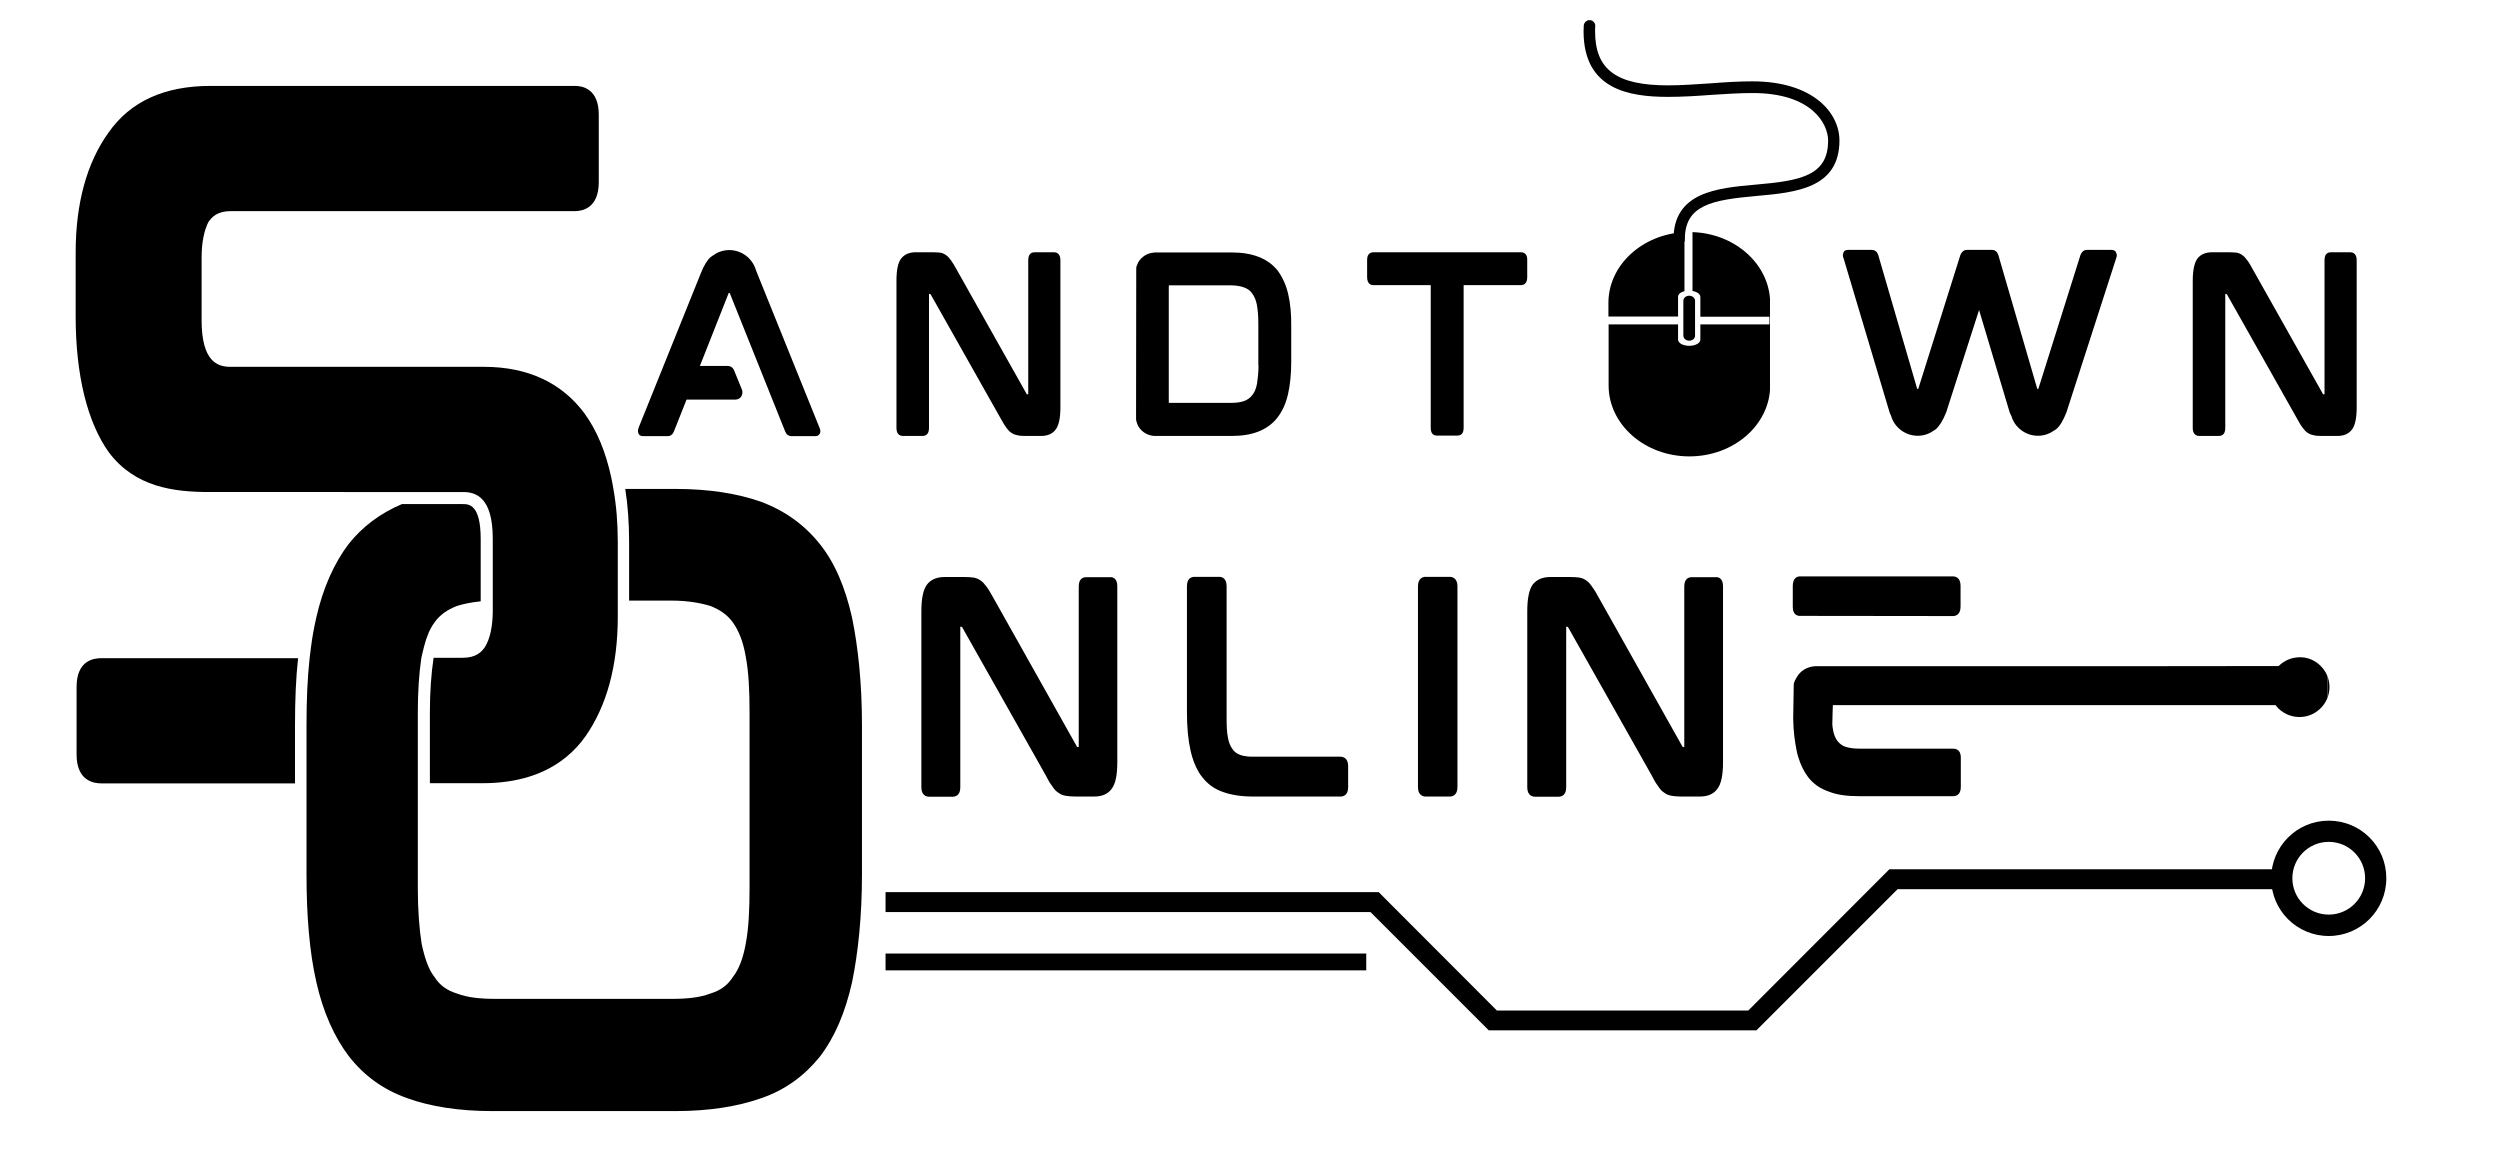 <svg xmlns="http://www.w3.org/2000/svg" xmlns:xlink="http://www.w3.org/1999/xlink" id="Layer_1" data-name="Layer 1" viewBox="0 0 1367.8 636.9"><defs><style>      .cls-1 {        clip-path: url(#clippath-2);      }      .cls-2, .cls-3 {        stroke-width: 0px;      }      .cls-3 {        fill: none;      }      .cls-4 {        clip-path: url(#clippath-1);      }      .cls-5 {        clip-path: url(#clippath);      }      .cls-6 {        clip-path: url(#clippath-3);      }    </style><clipPath id="clippath"><rect class="cls-3" x="1241.6" y="448.3" width="64" height="64"></rect></clipPath><clipPath id="clippath-1"><rect class="cls-3" x="880" y="127" width="41.6" height="46.5"></rect></clipPath><clipPath id="clippath-2"><rect class="cls-3" x="880" y="127" width="88.4" height="122.7"></rect></clipPath><clipPath id="clippath-3"><rect class="cls-3" x="866.3" y="10.9" width="140" height="123.5"></rect></clipPath></defs><path class="cls-2" d="m414.23,149.42c-.2-.6-.5-1.3-.7-1.8-1.9-6.3-7.8-10.8-14.5-10.8-3,0-6,.9-8.4,2.6-.7.4-1.3.9-1.8,1.2-1.8,1.6-3.7,4.5-5.4,8.9l-34,84.4c-.4,1.1-.5,2.2-.2,2.9.1.7.7,1.8,2.7,1.8h13.4c1.6,0,2.8-1,3.4-2.6l6.9-17.4h26.7c1.3,0,2.6-.6,3.2-1.7.7-1,.8-2.3.5-3.5l-4.4-10.8c-.6-1.5-1.9-2.4-3.5-2.4h-15.2l15.6-39.5.2-.4h.5l.1.2,30.2,75.4c.6,1.7,1.8,2.7,3.5,2.7h13c1.9,0,2.4-1.2,2.7-1.8.2-.7.1-1.8-.4-2.9l-34.1-84.5Z"></path><path class="cls-2" d="m580.17,142.32v80.5c0,6-.9,10-2.6,12.2-1.7,2.3-4.4,3.5-7.9,3.5h-8.9c-1.7,0-3-.1-4.1-.4-1.2-.2-2.3-.6-3.3-1.3-1-.6-1.8-1.5-2.7-2.7-.8-1.1-1.8-2.6-2.8-4.5l-38.6-68.4c-.2-.4-.4-.4-.4-.4h-.6v73.4c0,3.8-2.3,4.3-3.4,4.3h-10.9c-1.1,0-3.5-.5-3.5-4.3v-80.5c0-6,.8-10,2.6-12.3,1.7-2.2,4.4-3.4,7.9-3.4h9.1c1.6,0,3,.1,4.3.2,1.3.2,2.4.7,3.4,1.5.9.6,1.7,1.6,2.6,2.8.8,1.1,1.7,2.6,2.7,4.4l38.5,68.4c.1.4.2.4.4.4h.6v-73.4c0-3.9,2.3-4.3,3.4-4.3h10.8c.9,0,3.4.4,3.4,4.3Z"></path><path class="cls-2" d="m704.76,160.72c-1.2-5.1-3.3-9.4-5.8-12.8-2.7-3.3-6.2-5.8-10.4-7.4-4.1-1.6-9-2.4-14.7-2.4h-42.6v.1c-3.5.2-6.6,2.2-8.4,5.1-.5,1-1,2.1-1.2,3.1l-.1,83.1c.2,1.3.7,2.7,1.3,3.8,2,3.3,5.5,5.2,9.3,5.2h41.6c5.7,0,10.7-.8,14.7-2.4,4.1-1.6,7.7-4.1,10.4-7.6,2.6-3.3,4.6-7.5,5.8-12.7,1.2-5.1,1.8-11.2,1.8-18v-19.1c.1-6.8-.5-12.9-1.7-18Zm-16.2,39c0,4-.4,7.4-.8,10.1-.5,2.7-1.3,4.8-2.6,6.3-1.1,1.5-2.6,2.6-4.5,3.3-2,.7-4.4,1-7.2,1h-33.9s-.1-.1-.1-.6v-63c0-.5.1-.7.2-.7h33.7c2.8,0,5.2.4,7.2,1.1,1.9.7,3.4,1.7,4.5,3.3,1.2,1.6,2.1,3.6,2.6,6.2.5,2.8.8,6.2.8,10.2v22.8h.1Z"></path><path class="cls-2" d="m832.08,138.02h-80.6c-1.1,0-3.5.4-3.5,4.1v9.5c0,4,2.4,4.4,3.5,4.4h31.3v78.2c0,3.8,2.4,4.1,3.4,4.1h11.2c1.1,0,3.4-.4,3.4-4.1v-78.2h31.3c1.1,0,3.5-.4,3.5-4.4v-9.5c.1-3.7-2.4-4.1-3.5-4.1Z"></path><path class="cls-2" d="m1157.79,141.32l-27.2,84.3c-1.8,4.5-3.5,7.4-5.4,9-.5.4-1.1.9-1.8,1.2-2.4,1.7-5.4,2.6-8.4,2.6-6.7,0-12.7-4.5-14.5-10.8-.2-.5-.6-1.2-.9-1.8l-16.8-56.2-18,56c-1.8,4.5-3.7,7.4-5.4,9-.6.4-1.1.9-1.8,1.2-2.4,1.7-5.4,2.6-8.4,2.6-6.7,0-12.7-4.5-14.5-10.8-.2-.5-.6-1.2-.8-1.8l-25.2-84.4c-.5-1.1-.5-2.1-.2-2.9.1-.6.6-1.8,2.6-1.8h13c1.7,0,2.9,1,3.5,2.7l21.3,73.2c0,.1.1.2.1.2l.5-.1.1-.2,23-73.1c.7-1.7,2-2.7,3.5-2.7h13.8c1.6,0,2.8,1,3.4,2.7l21.3,73.2c0,.1.1.2.1.2l.5-.1.1-.2,23-73.1c.7-1.7,1.9-2.7,3.5-2.7h13.4c1.9,0,2.5,1.1,2.7,1.8.4.8.3,1.7-.1,2.8Z"></path><path class="cls-2" d="m1289.39,142.32v80.5c0,6-.9,10-2.6,12.2-1.7,2.3-4.4,3.5-7.9,3.5h-8.9c-1.7,0-3-.1-4.1-.4-1.2-.2-2.3-.6-3.3-1.3-1-.6-1.8-1.5-2.7-2.7-.9-1.1-1.8-2.6-2.8-4.5l-38.6-68.4c-.2-.4-.4-.4-.4-.4h-.6v73.4c0,3.8-2.3,4.3-3.4,4.3h-10.9c-1.1,0-3.5-.5-3.5-4.3v-80.5c0-6,.9-10,2.6-12.3,1.7-2.2,4.4-3.4,7.9-3.4h9.1c1.6,0,3.1.1,4.3.2,1.3.2,2.4.7,3.4,1.5.9.6,1.7,1.6,2.6,2.8.9,1.1,1.7,2.6,2.7,4.4l38.5,68.4c.1.4.2.4.4.4h.6v-73.4c0-3.9,2.3-4.3,3.4-4.3h10.8c.9,0,3.4.4,3.4,4.3Z"></path><path class="cls-2" d="m1072.66,320.46v11.5c0,4.5-2.9,5.1-4.1,5.1l-83.8-.1c-1.2,0-3.9-.4-3.9-5v-11.4c0-4.7,2.8-5.2,3.9-5.2h83.8c1.2,0,4.1.6,4.1,5.1Z"></path><path class="cls-2" d="m1274.5,375.9c0,2.1-.4,4.1-1.1,5.9v-11.8c.7,1.8,1.1,3.8,1.1,5.9Z"></path><g><path class="cls-2" d="m338,296.6v40.8c0,26.8-6,48.6-17.5,65.2-3,4.3-6.5,8.1-10.5,11.4-11.6,9.6-27,14.5-45.9,14.5h-28.9v-39c0-10.6.7-20.8,2-29.4v-.2h15.7c7.8,0,10.6-3.3,12.5-6,2.7-4.5,4.1-10.9,4.2-19.1v-40.1c0-22.7-9.3-25.5-16.2-25.5H114.5c-19.5,0-40.7-2.7-55-21.8-11.6-16.2-18.1-42.1-18.1-74.1v-35.1c0-26.8,6-49,18-65.7,12-17.1,30.6-25.5,55.9-25.5h199.4c3.7,0,12.9,1.4,12.9,15.7v37c0,14.4-9.3,15.8-12.9,15.8H126.5c-7.8,0-10.6,3.3-12.5,6-2.3,4.6-3.7,11.1-3.7,19.5v34.2c0,22.7,8.8,25.5,15.7,25.5h138.8c24.1,0,42.6,8.8,55,25.5,6.8,9.4,11.6,21,14.6,34.9.5,2.1.8,4.2,1.2,6.4,1.6,8.9,2.4,18.6,2.4,29.1Z"></path><path class="cls-2" d="m163.1,360c-1.2,10.8-1.7,23-1.7,36.6v32H55.4c-4.2,0-13.5-1.4-13.5-15.8v-37c0-14.4,9.3-15.7,13.5-15.7h107.7v-.1Z"></path><path class="cls-2" d="m471.6,396.6v81.7c0,23.1-2.1,42.9-5.4,59-3.7,16.5-9.4,30.1-17.7,40.9-8.3,10.3-18.9,18.2-32.2,22.7-12.7,4.5-28.5,7-46.6,7h-100.5c-18.1,0-33.8-2.5-46.2-7-13.2-4.6-23.9-12.4-32.2-23.1-7.8-10.3-14-23.9-17.7-40.4-3.7-16.1-5.4-35.8-5.4-59v-81.7c0-13.4.5-25.6,1.7-36.6.3-2.2.5-4.3.8-6.4.7-5.5,1.7-10.7,2.8-15.6,3.7-16.5,9.9-30.1,17.7-40.4,7.6-9.6,17.4-16.9,29.2-21.9h33.3c3.2,0,9.8,0,9.8,19.1v34.1c-5,.5-9.4,1.4-12.9,2.5-5.4,2.1-9.5,4.9-12.4,9.1-2.6,3.5-4.3,7.8-5.7,13.2-.4,1.7-.9,3.5-1.3,5.4-.1.3-.1.6-.2,1-1.2,8.1-1.9,18-1.9,29.6v96.1c0,11.9.8,22.3,2.1,30.5,1.6,7.5,3.7,14,7,18.1,2.9,4.6,7,7.5,12.4,9.1,5.4,2.1,12.4,2.9,21,2.9h96.5c8.6,0,15.6-.8,21-2.9,5.4-1.6,9.5-4.5,12.4-9.1,3.3-4.1,5.7-10.7,7-18.1,1.6-8.3,2.1-18.6,2.1-30.5v-96.2c0-11.9-.5-22.3-2.1-30.5-1.3-7.8-3.7-14-7-18.6-2.9-4.1-7-7-12.4-9.1-5.4-1.6-12.4-2.9-21-2.9h-23.4v-32c0-10.5-.7-20.2-2.1-29.1h27.6c18.1,0,33.8,2.5,46.6,7,13.2,4.9,23.9,12.7,32.2,23.1,8.3,10.3,14,23.9,17.7,40.4,3.3,16.1,5.4,35.9,5.4,58.6Z"></path><g><g class="cls-5"><path class="cls-2" d="m1274.1,500.4c-11,0-19.9-8.9-19.9-19.9s8.9-19.9,19.9-19.9,19.9,8.9,19.9,19.9-8.9,19.9-19.9,19.9Zm0-51.4c-17.4,0-31.5,14.1-31.5,31.6s14.1,31.5,31.5,31.5,31.5-14.1,31.5-31.5c.1-17.5-14-31.6-31.5-31.6"></path></g><polygon class="cls-2" points="1246.8 475.6 1246.8 486.5 1038.2 486.5 961 563.7 814.5 563.7 749.8 499 484.5 499 484.5 488.1 754.3 488.1 819 552.9 956.5 552.9 1033.7 475.6 1246.8 475.6"></polygon></g><g><path class="cls-2" d="m611.3,320.7v96.3c0,7.1-1,11.9-3.1,14.6-2,2.8-5.2,4.2-9.5,4.2h-10.6c-2,0-3.7-.2-5-.4-1.5-.3-2.8-.7-3.9-1.6-1.2-.7-2.2-1.7-3.2-3.2-1-1.3-2.2-3.1-3.3-5.4l-6.3-11.2-39.9-70.7c-.3-.4-.4-.4-.4-.4h-.7v87.9c0,4.5-2.8,5.1-4.1,5.1h-13c-1.3,0-4.2-.6-4.2-5.1v-96.3c0-7.1,1-11.9,3.1-14.7,2-2.6,5.2-4.1,9.5-4.1h10.9c1.9,0,3.6.1,5.1.3,1.6.3,2.9.9,4.1,1.8,1,.7,2,1.9,3.1,3.4,1,1.3,2,3.1,3.2,5.2l46,81.9c.1.4.3.4.4.4h.7v-87.8c0-4.7,2.8-5.1,4.1-5.1h13c1.1-.2,4,.3,4,4.9Z"></path><path class="cls-2" d="m737.6,419.2v11.5c0,4.5-2.8,5.1-4.1,5.1h-48.1c-6.4,0-11.9-.9-16.3-2.5-4.7-1.6-8.5-4.4-11.4-8.2-2.4-3-4.2-6.8-5.5-11.2-.3-1-.5-2-.8-3.1-1.3-5.7-2-12.7-2-20.8v-69.3c0-4.7,2.9-5.1,4.2-5.1h13.4c1.2,0,4.1.4,4.1,5.1v71.8c0,4.4.1,8,.7,10.9.4,2.6,1.3,4.8,2.5,6.4,1,1.6,2.5,2.6,4.2,3.2,1.2.5,2.7.7,4.3.9,1,.1,2.1.1,3.3.1h47.4c1.4.1,4.1.7,4.1,5.2Z"></path><path class="cls-2" d="m797.4,320.7v110c0,4.5-2.9,5.1-4.1,5.1h-13.4c-1.2,0-4.1-.6-4.1-5.1v-110c0-4.5,2.9-5.1,4.1-5.1h13.4c1.1,0,4.1.6,4.1,5.1Z"></path><path class="cls-2" d="m942.7,320.7v96.3c0,7.1-1,11.9-3.1,14.6-2,2.8-5.2,4.2-9.5,4.2h-10.6c-2,0-3.6-.2-4.9-.4-1.5-.3-2.8-.7-3.9-1.6-1.2-.7-2.2-1.7-3.2-3.2-1-1.3-2.2-3.1-3.3-5.4l-6.3-11.2-39.9-70.7c-.3-.4-.4-.4-.4-.4h-.7v87.9c0,4.5-2.8,5.1-4.1,5.1h-13c-1.3,0-4.2-.6-4.2-5.1v-96.3c0-7.1,1-11.9,3-14.7,2.1-2.6,5.2-4.1,9.5-4.1h10.9c1.9,0,3.6.1,5.1.3,1.6.3,2.9.9,4.1,1.8,1,.7,2,1.9,3,3.4,1,1.3,2.1,3.1,3.2,5.2l46,81.9c.2.4.3.4.4.4h.7v-87.8c0-4.7,2.8-5.1,4.1-5.1h13c1.2-.2,4.1.3,4.1,4.9Z"></path><path class="cls-2" d="m1273.4,370v11.8c-2.4,6.1-8.3,10.5-15.3,10.5-5.3,0-10.1-2.5-13.1-6.5h-242.2c-.1,0-.3,10.5-.3,10.5.1.7.1,1.8.3,2.5.4,2.8,1.3,5,2.5,6.6,1.2,1.5,2.5,2.5,4.4,3.2,2,.6,4.5,1,7.6,1h51.3c1.2,0,4,.4,4.2,4.4v16.6c0,4.5-2.9,5-4.2,5h-51.7c-6.4,0-11.8-.7-16.3-2.5-4.7-1.6-8.5-4.2-11.4-8-2.2-2.9-4.1-6.7-5.4-11.1-.3-1-.6-2.1-.8-3.2-1-4.8-1.8-10.6-1.9-17.5v-.7l.3-18.4c.3-1.3.9-2.5,1.6-3.6,2-3.6,5.7-5.8,9.9-6.1h166.6l87.2-.1c3-3,7.1-4.8,11.6-4.8,6.7-.1,12.7,4.3,15.1,10.4Z"></path></g><rect class="cls-2" x="484.5" y="521.7" width="263" height="9.2"></rect></g><g class="cls-4"><path class="cls-2" d="m918.1,173.2v-10.8c0-1.4,1.4-2.6,3.5-3.1v-32.3c-23.2,1.2-41.6,18.1-41.6,38.7v7.5h38.1Z"></path></g><g class="cls-1"><path class="cls-2" d="m926,127v32.2c2.5.4,4.3,1.7,4.3,3.3v10.8h37.8v4.2h-37.8v8.3c0,1.9-2.7,3.4-6.1,3.4s-6.1-1.5-6.1-3.4v-8.3h-38v33.4c0,21.4,19.8,38.8,44.2,38.8s44.2-17.4,44.2-38.8v-45.1c-.1-20.9-18.9-38-42.5-38.8Z"></path></g><path class="cls-2" d="m921,164.6c0-1.6,1.4-2.8,3.2-2.8s3.2,1.3,3.2,2.8v19c0,1.6-1.4,2.8-3.2,2.8s-3.2-1.3-3.2-2.8v-19Z"></path><g class="cls-6"><path class="cls-2" d="m958.8,44.5c-7.3,0-15.3.5-22.9,1.1-7.8.5-15.8,1.1-23.2,1.1-28.4,0-40-8.6-40-29.6,0-.9,0-1.8.1-2.8.1-1.7-1.2-3.2-3-3.3-1.6-.1-3.2,1.3-3.3,3,0,1-.1,2.1-.1,3.1,0,31.8,24.7,35.9,46.3,35.9,7.7,0,15.8-.5,23.7-1.1,7.6-.5,15.4-1,22.5-1,32.6,0,41.3,17,41.3,26,0,19.2-15,22-39.6,24.1-21.1,1.9-45,4-45,30,0,1.7,1.4,3.1,3.1,3.1s3.1-1.4,3.1-3.1c0-18.9,14.8-21.6,39.3-23.8,21.3-1.9,45.3-4.1,45.3-30.4-.1-15.6-15-32.3-47.6-32.3"></path></g></svg>